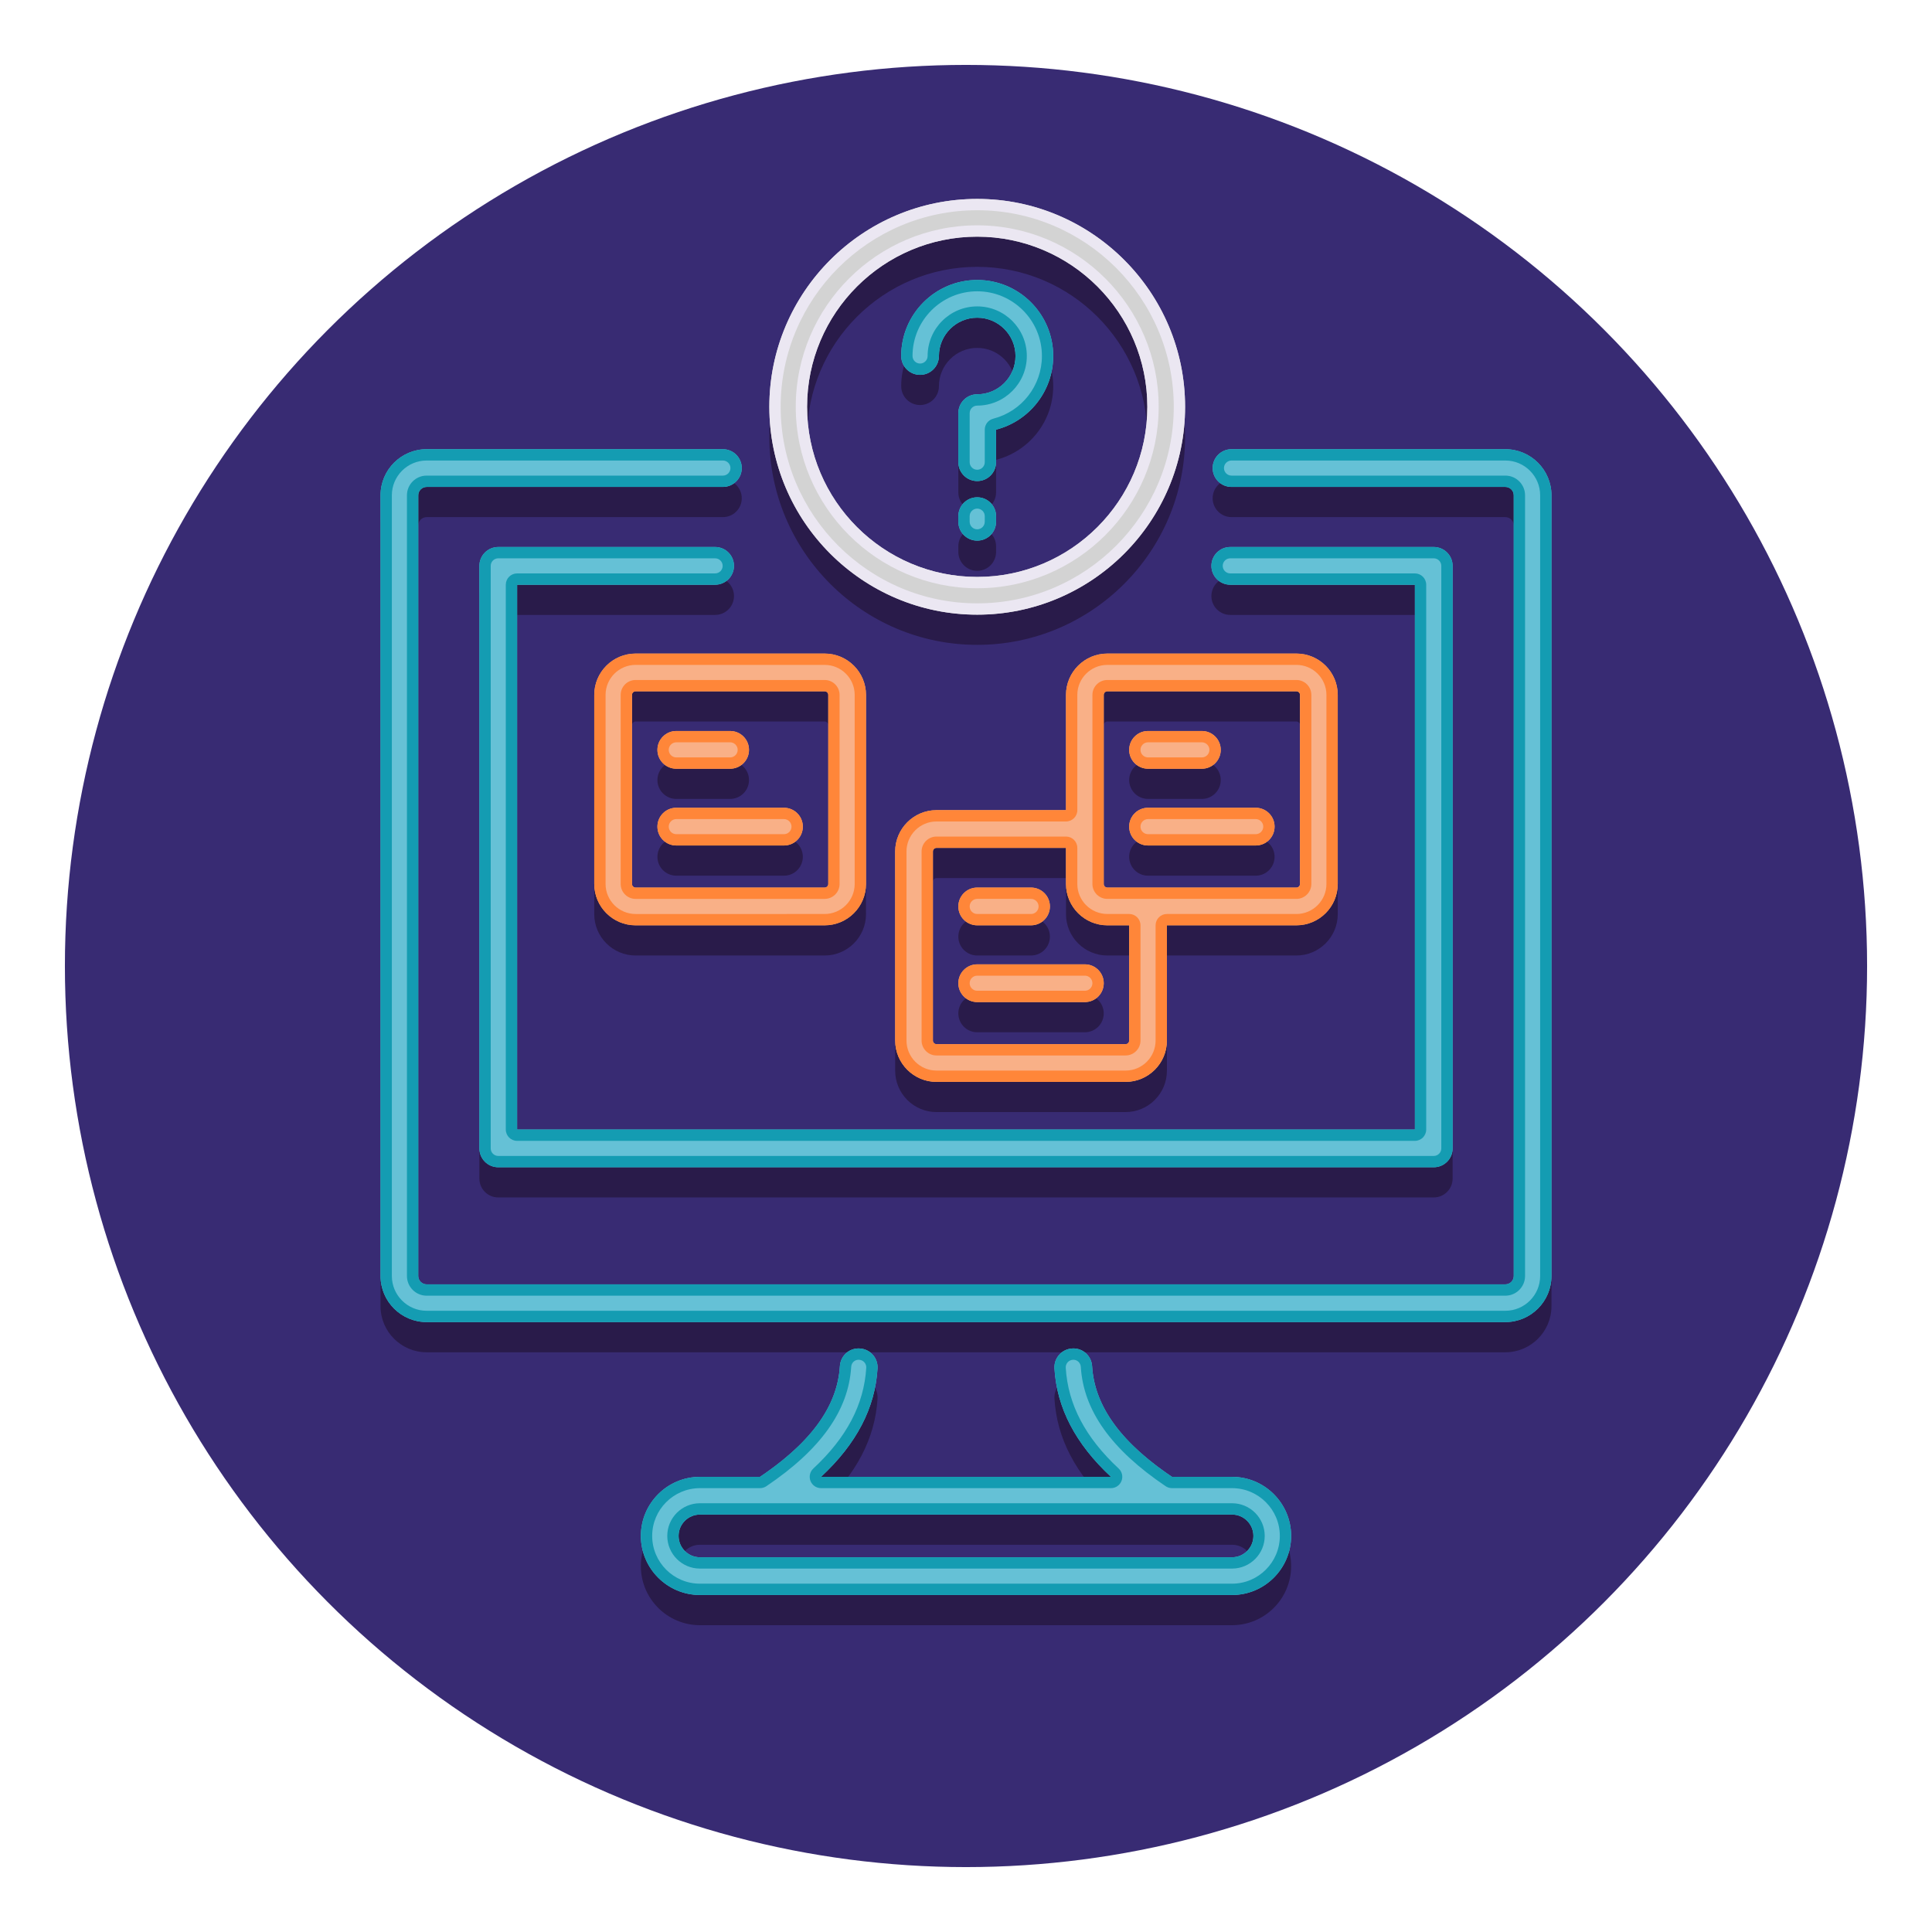 <?xml version="1.0" encoding="utf-8"?>
<!-- Generator: Adobe Illustrator 24.0.0, SVG Export Plug-In . SVG Version: 6.00 Build 0)  -->
<svg version="1.1" id="Layer_1" xmlns="http://www.w3.org/2000/svg" xmlns:xlink="http://www.w3.org/1999/xlink" x="0px" y="0px"
	 viewBox="0 0 256 256" style="enable-background:new 0 0 256 256;" xml:space="preserve">
<style type="text/css">
	.st0{fill:#382B73;}
	.st1{fill:#291B4A;}
	.st2{fill:#ED9ABC;}
	.st3{fill:#E54890;}
	.st4{fill:#D3D3D3;}
	.st5{fill:#EBE7F2;}
	.st6{fill:#F9B087;}
	.st7{fill:#FF8639;}
	.st8{fill:#65C1D6;}
	.st9{fill:#149CB2;}
</style>
<g>
	<g>
		<g>
			<g>
				<g>
					<circle class="st0" cx="128" cy="128" r="119.4"/>
				</g>
			</g>
		</g>
	</g>
	<g>
		<g>
			<g>
				<g>
					<path class="st1" d="M56.531,68.521h39.256c1.381,0,2.5-1.119,2.5-2.5s-1.119-2.5-2.5-2.5H56.531
						c-3.369,0-6.109,2.74-6.109,6.109v103.445c0,3.369,2.74,6.109,6.109,6.109h142.938c3.369,0,6.109-2.74,6.109-6.109V69.63
						c0-3.369-2.74-6.109-6.109-6.109h-36.286c-1.381,0-2.5,1.119-2.5,2.5s1.119,2.5,2.5,2.5h36.286
						c0.611,0,1.109,0.498,1.109,1.109v103.445c0,0.611-0.498,1.109-1.109,1.109H56.531c-0.611,0-1.109-0.498-1.109-1.109V69.63
						C55.422,69.019,55.92,68.521,56.531,68.521z"/>
				</g>
			</g>
		</g>
		<g>
			<g>
				<g>
					<path class="st1" d="M94.757,81.48c1.381,0,2.5-1.119,2.5-2.5s-1.119-2.5-2.5-2.5H66.021c-1.381,0-2.5,1.119-2.5,2.5v77.188
						c0,1.381,1.119,2.5,2.5,2.5h123.959c1.381,0,2.5-1.119,2.5-2.5V78.98c0-1.381-1.119-2.5-2.5-2.5h-26.963
						c-1.381,0-2.5,1.119-2.5,2.5s1.119,2.5,2.5,2.5h24.463v72.188H68.521V81.48H94.757z"/>
				</g>
			</g>
		</g>
		<g>
			<g>
				<g>
					<path class="st1" d="M116.279,185.327c0.084-1.378-0.965-2.563-2.344-2.646c-1.398-0.09-2.563,0.965-2.646,2.344
						c-0.322,5.281-3.793,10.082-10.585,14.663h-7.958c-4.317,0-7.829,3.512-7.829,7.829s3.512,7.829,7.829,7.829h70.508
						c4.317,0,7.829-3.512,7.829-7.829s-3.512-7.829-7.829-7.829h-7.958c-6.793-4.581-10.265-9.382-10.586-14.664
						c-0.083-1.378-1.256-2.429-2.647-2.343c-1.378,0.084-2.427,1.269-2.343,2.647c0.319,5.239,2.782,9.979,7.489,14.359h-38.418
						C113.498,195.308,115.961,190.567,116.279,185.327z M163.254,204.688c1.56,0,2.829,1.27,2.829,2.829s-1.27,2.829-2.829,2.829
						H92.746c-1.56,0-2.829-1.27-2.829-2.829s1.27-2.829,2.829-2.829H163.254z"/>
				</g>
			</g>
		</g>
		<g>
			<g>
				<g>
					<path class="st1" d="M149.145,147.355c3.02,0,5.477-2.457,5.477-5.477v-15.271h17.159c3.021,0,5.478-2.457,5.478-5.477V96.079
						c0-3.02-2.457-5.477-5.478-5.477h-25.052c-3.021,0-5.478,2.457-5.478,5.477v15.271h-17.159c-3.02,0-5.477,2.457-5.477,5.477
						v25.053c0,3.02,2.457,5.477,5.477,5.477H149.145z M146.251,96.079c0-0.263,0.214-0.477,0.478-0.477h25.052
						c0.264,0,0.478,0.214,0.478,0.477v25.053c0,0.263-0.214,0.477-0.478,0.477h-25.052c-0.264,0-0.478-0.214-0.478-0.477V96.079z
						 M123.615,141.879v-25.053c0-0.263,0.214-0.477,0.477-0.477h17.159v4.782c0,3.02,2.457,5.477,5.478,5.477h2.893v15.271
						c0,0.263-0.214,0.477-0.477,0.477h-25.053C123.829,142.355,123.615,142.142,123.615,141.879z"/>
				</g>
			</g>
		</g>
		<g>
			<g>
				<g>
					<path class="st1" d="M136.618,126.608c1.381,0,2.5-1.119,2.5-2.5s-1.119-2.5-2.5-2.5h-7.133c-1.381,0-2.5,1.119-2.5,2.5
						s1.119,2.5,2.5,2.5H136.618z"/>
				</g>
			</g>
		</g>
		<g>
			<g>
				<g>
					<path class="st1" d="M143.751,136.78c1.381,0,2.5-1.119,2.5-2.5s-1.119-2.5-2.5-2.5h-14.266c-1.381,0-2.5,1.119-2.5,2.5
						s1.119,2.5,2.5,2.5H143.751z"/>
				</g>
			</g>
		</g>
		<g>
			<g>
				<g>
					<path class="st1" d="M159.254,105.861c1.381,0,2.5-1.119,2.5-2.5s-1.119-2.5-2.5-2.5h-7.133c-1.381,0-2.5,1.119-2.5,2.5
						s1.119,2.5,2.5,2.5H159.254z"/>
				</g>
			</g>
		</g>
		<g>
			<g>
				<g>
					<path class="st1" d="M166.388,116.033c1.381,0,2.5-1.119,2.5-2.5s-1.119-2.5-2.5-2.5h-14.267c-1.381,0-2.5,1.119-2.5,2.5
						s1.119,2.5,2.5,2.5H166.388z"/>
				</g>
			</g>
		</g>
		<g>
			<g>
				<g>
					<path class="st1" d="M109.271,126.608c3.021,0,5.478-2.457,5.478-5.477V96.079c0-3.02-2.457-5.477-5.478-5.477H84.22
						c-3.021,0-5.478,2.457-5.478,5.477v25.053c0,3.02,2.457,5.477,5.478,5.477H109.271z M83.742,121.132V96.079
						c0-0.263,0.214-0.477,0.478-0.477h25.052c0.264,0,0.478,0.214,0.478,0.477v25.053c0,0.263-0.214,0.477-0.478,0.477H84.22
						C83.956,121.608,83.742,121.395,83.742,121.132z"/>
				</g>
			</g>
		</g>
		<g>
			<g>
				<g>
					<path class="st1" d="M96.746,105.861c1.381,0,2.5-1.119,2.5-2.5s-1.119-2.5-2.5-2.5h-7.134c-1.381,0-2.5,1.119-2.5,2.5
						s1.119,2.5,2.5,2.5H96.746z"/>
				</g>
			</g>
		</g>
		<g>
			<g>
				<g>
					<path class="st1" d="M103.879,116.033c1.381,0,2.5-1.119,2.5-2.5s-1.119-2.5-2.5-2.5H89.612c-1.381,0-2.5,1.119-2.5,2.5
						s1.119,2.5,2.5,2.5H103.879z"/>
				</g>
			</g>
		</g>
		<g>
			<g>
				<g>
					<path class="st1" d="M157.03,57.903c0-15.188-12.356-27.545-27.545-27.545c-15.188,0-27.544,12.356-27.544,27.545
						c0,15.188,12.356,27.544,27.544,27.544C144.674,85.447,157.03,73.091,157.03,57.903z M106.941,57.903
						c0-12.432,10.113-22.545,22.544-22.545c12.432,0,22.545,10.113,22.545,22.545c0,12.431-10.113,22.544-22.545,22.544
						C117.055,80.447,106.941,70.334,106.941,57.903z"/>
				</g>
			</g>
		</g>
		<g>
			<g>
				<g>
					<path class="st1" d="M129.485,56.244c-1.381,0-2.5,1.119-2.5,2.5v6.498c0,1.381,1.119,2.5,2.5,2.5s2.5-1.119,2.5-2.5v-4.312
						c4.349-1.115,7.573-5.068,7.573-9.76c0-5.554-4.519-10.072-10.073-10.072c-5.554,0-10.072,4.519-10.072,10.072
						c0,1.381,1.119,2.5,2.5,2.5s2.5-1.119,2.5-2.5c0-2.797,2.275-5.072,5.072-5.072c2.798,0,5.073,2.275,5.073,5.072
						C134.559,53.969,132.283,56.244,129.485,56.244z"/>
				</g>
			</g>
		</g>
		<g>
			<g>
				<g>
					<path class="st1" d="M131.985,73.136v-0.742c0-1.381-1.119-2.5-2.5-2.5s-2.5,1.119-2.5,2.5v0.742c0,1.381,1.119,2.5,2.5,2.5
						S131.985,74.517,131.985,73.136z"/>
				</g>
			</g>
		</g>
	</g>
	<g>
		<g>
			<g>
				<g>
					<g>
						<path class="st8" d="M116.279,181.327c0.084-1.378-0.965-2.563-2.344-2.646c-1.398-0.098-2.563,0.965-2.646,2.344
							c-0.331,5.438-3.99,10.367-11.188,15.07c-0.925,0.605-1.344,1.746-1.028,2.807c0.316,1.06,1.291,1.786,2.396,1.786h53.061
							c1.105,0,2.08-0.727,2.396-1.786c0.315-1.061-0.104-2.201-1.028-2.807c-7.197-4.703-10.857-9.633-11.188-15.071
							c-0.083-1.378-1.256-2.438-2.647-2.343c-1.378,0.084-2.427,1.269-2.343,2.647c0.319,5.239,2.782,9.979,7.489,14.359h-38.418
							C113.498,191.308,115.961,186.567,116.279,181.327z"/>
					</g>
				</g>
			</g>
			<g>
				<g>
					<g>
						<g>
							<g>
								<path class="st8" d="M56.531,64.521h39.256c1.381,0,2.5-1.119,2.5-2.5s-1.119-2.5-2.5-2.5H56.531
									c-3.369,0-6.109,2.74-6.109,6.109v103.445c0,3.369,2.74,6.109,6.109,6.109h142.938c3.369,0,6.109-2.74,6.109-6.109V65.63
									c0-3.369-2.74-6.109-6.109-6.109h-36.286c-1.381,0-2.5,1.119-2.5,2.5s1.119,2.5,2.5,2.5h36.286
									c0.611,0,1.109,0.498,1.109,1.109v103.445c0,0.611-0.498,1.109-1.109,1.109H56.531c-0.611,0-1.109-0.498-1.109-1.109V65.63
									C55.422,65.019,55.92,64.521,56.531,64.521z"/>
							</g>
						</g>
					</g>
					<g>
						<g>
							<g>
								<path class="st8" d="M94.757,77.48c1.381,0,2.5-1.119,2.5-2.5s-1.119-2.5-2.5-2.5H66.021c-1.381,0-2.5,1.119-2.5,2.5v77.188
									c0,1.381,1.119,2.5,2.5,2.5h123.959c1.381,0,2.5-1.119,2.5-2.5V74.98c0-1.381-1.119-2.5-2.5-2.5h-26.963
									c-1.381,0-2.5,1.119-2.5,2.5s1.119,2.5,2.5,2.5h24.463v72.188H68.521V77.48H94.757z"/>
							</g>
						</g>
					</g>
				</g>
			</g>
			<g>
				<g>
					<g>
						<path class="st8" d="M163.254,211.346c4.317,0,7.829-3.512,7.829-7.829s-3.512-7.829-7.829-7.829H92.746
							c-4.317,0-7.829,3.512-7.829,7.829s3.512,7.829,7.829,7.829H163.254z M89.917,203.517c0-1.56,1.27-2.829,2.829-2.829h70.508
							c1.56,0,2.829,1.27,2.829,2.829s-1.27,2.829-2.829,2.829H92.746C91.187,206.346,89.917,205.076,89.917,203.517z"/>
					</g>
				</g>
			</g>
		</g>
		<g>
			<g>
				<g>
					<g>
						<path class="st9" d="M56.531,64.521h39.256c1.381,0,2.5-1.119,2.5-2.5s-1.119-2.5-2.5-2.5H56.531
							c-3.369,0-6.109,2.74-6.109,6.109v103.445c0,3.369,2.74,6.109,6.109,6.109h142.938c3.369,0,6.109-2.74,6.109-6.109V65.63
							c0-3.369-2.74-6.109-6.109-6.109h-36.286c-1.381,0-2.5,1.119-2.5,2.5s1.119,2.5,2.5,2.5h36.286
							c0.611,0,1.109,0.498,1.109,1.109v103.445c0,0.611-0.498,1.109-1.109,1.109H56.531c-0.611,0-1.109-0.498-1.109-1.109V65.63
							C55.422,65.019,55.92,64.521,56.531,64.521z M56.531,171.685h142.938c1.439,0,2.609-1.171,2.609-2.609V65.63
							c0-1.439-1.171-2.609-2.609-2.609h-36.286c-0.551,0-1-0.448-1-1s0.449-1,1-1h36.286c2.542,0,4.609,2.068,4.609,4.609v103.445
							c0,2.542-2.068,4.609-4.609,4.609H56.531c-2.542,0-4.609-2.068-4.609-4.609V65.63c0-2.542,2.068-4.609,4.609-4.609h39.256
							c0.551,0,1,0.448,1,1s-0.449,1-1,1H56.531c-1.439,0-2.609,1.171-2.609,2.609v103.445
							C53.922,170.514,55.092,171.685,56.531,171.685z"/>
					</g>
				</g>
			</g>
			<g>
				<g>
					<g>
						<path class="st9" d="M94.757,77.48c1.381,0,2.5-1.119,2.5-2.5s-1.119-2.5-2.5-2.5H66.021c-1.381,0-2.5,1.119-2.5,2.5v77.188
							c0,1.381,1.119,2.5,2.5,2.5h123.959c1.381,0,2.5-1.119,2.5-2.5V74.98c0-1.381-1.119-2.5-2.5-2.5h-26.963
							c-1.381,0-2.5,1.119-2.5,2.5s1.119,2.5,2.5,2.5h24.463v72.188H68.521V77.48H94.757z M68.521,151.169h118.959
							c0.828,0,1.5-0.672,1.5-1.5V77.48c0-0.828-0.672-1.5-1.5-1.5h-24.463c-0.551,0-1-0.448-1-1s0.449-1,1-1h26.963
							c0.551,0,1,0.448,1,1v77.188c0,0.552-0.449,1-1,1H66.021c-0.551,0-1-0.448-1-1V74.98c0-0.552,0.449-1,1-1h28.736
							c0.551,0,1,0.448,1,1s-0.449,1-1,1H68.521c-0.828,0-1.5,0.672-1.5,1.5v72.188C67.021,150.497,67.692,151.169,68.521,151.169z"
							/>
					</g>
				</g>
			</g>
			<g>
				<g>
					<g>
						<path class="st9" d="M88.417,203.517c0,2.387,1.942,4.329,4.329,4.329h70.508c2.387,0,4.329-1.942,4.329-4.329
							s-1.942-4.329-4.329-4.329H92.746C90.359,199.188,88.417,201.13,88.417,203.517z M166.083,203.517
							c0,1.56-1.27,2.829-2.829,2.829H92.746c-1.56,0-2.829-1.27-2.829-2.829s1.27-2.829,2.829-2.829h70.508
							C164.813,200.688,166.083,201.957,166.083,203.517z"/>
						<path class="st9" d="M116.279,181.327c0.084-1.378-0.965-2.563-2.344-2.646c-0.06-0.004-0.119-0.006-0.178-0.006
							c-1.318,0-2.389,1.03-2.469,2.35c-0.322,5.281-3.793,10.082-10.585,14.663h-7.958c-4.317,0-7.829,3.512-7.829,7.829
							s3.512,7.829,7.829,7.829h70.508c4.317,0,7.829-3.512,7.829-7.829s-3.512-7.829-7.829-7.829h-7.958
							c-6.793-4.581-10.265-9.382-10.586-14.664c-0.08-1.321-1.16-2.349-2.475-2.349c-0.057,0-0.115,0.002-0.173,0.006
							c-1.378,0.084-2.427,1.269-2.343,2.647c0.319,5.239,2.782,9.979,7.489,14.359h-38.418
							C113.498,191.308,115.961,186.567,116.279,181.327z M107.769,194.589c-0.451,0.42-0.6,1.073-0.374,1.647
							c0.226,0.574,0.779,0.951,1.396,0.951h38.418c0.617,0,1.17-0.377,1.396-0.951c0.226-0.574,0.077-1.227-0.374-1.647
							c-4.423-4.115-6.717-8.483-7.014-13.352c-0.033-0.551,0.387-1.026,0.947-1.06l0.071-0.002c0.516,0,0.946,0.412,0.978,0.94
							c0.352,5.777,4.03,10.951,11.245,15.817c0.248,0.167,0.54,0.256,0.839,0.256h7.958c3.49,0,6.329,2.839,6.329,6.329
							s-2.839,6.329-6.329,6.329H92.746c-3.49,0-6.329-2.839-6.329-6.329s2.839-6.329,6.329-6.329h7.958
							c0.299,0,0.591-0.089,0.839-0.256c7.214-4.865,10.892-10.039,11.244-15.817c0.032-0.536,0.45-0.94,0.971-0.94c0,0,0,0,0,0
							c0.024,0,0.049,0.001,0.088,0.003c0.266,0.016,0.511,0.135,0.688,0.335c0.177,0.2,0.265,0.457,0.249,0.723
							C114.486,186.106,112.192,190.474,107.769,194.589z"/>
					</g>
				</g>
			</g>
		</g>
		<g>
			<g>
				<g>
					<g>
						<g>
							<g>
								<path class="st6" d="M124.092,112.35h18.742c1.381,0,2.5-1.119,2.5-2.5s-1.119-2.5-2.5-2.5h-18.742
									c-3.02,0-5.477,2.457-5.477,5.477v25.053c0,3.02,2.457,5.477,5.477,5.477h25.053c3.02,0,5.477-2.457,5.477-5.477v-17.187
									c0-1.381-1.119-2.5-2.5-2.5s-2.5,1.119-2.5,2.5v17.187c0,0.263-0.214,0.477-0.477,0.477h-25.053
									c-0.263,0-0.477-0.214-0.477-0.477v-25.053C123.615,112.563,123.829,112.35,124.092,112.35z"/>
							</g>
						</g>
					</g>
					<g>
						<g>
							<g>
								<path class="st6" d="M136.618,122.608c1.381,0,2.5-1.119,2.5-2.5s-1.119-2.5-2.5-2.5h-7.133c-1.381,0-2.5,1.119-2.5,2.5
									s1.119,2.5,2.5,2.5H136.618z"/>
							</g>
						</g>
					</g>
					<g>
						<g>
							<g>
								<path class="st6" d="M143.751,132.78c1.381,0,2.5-1.119,2.5-2.5s-1.119-2.5-2.5-2.5h-14.266c-1.381,0-2.5,1.119-2.5,2.5
									s1.119,2.5,2.5,2.5H143.751z"/>
							</g>
						</g>
					</g>
				</g>
			</g>
			<g>
				<g>
					<g>
						<g>
							<g>
								<path class="st6" d="M171.78,122.608c3.021,0,5.478-2.457,5.478-5.477V92.079c0-3.02-2.457-5.477-5.478-5.477h-25.052
									c-3.021,0-5.478,2.457-5.478,5.477v25.053c0,3.02,2.457,5.477,5.478,5.477H171.78z M146.251,117.132V92.079
									c0-0.263,0.214-0.477,0.478-0.477h25.052c0.264,0,0.478,0.214,0.478,0.477v25.053c0,0.263-0.214,0.477-0.478,0.477h-25.052
									C146.465,117.608,146.251,117.395,146.251,117.132z"/>
							</g>
						</g>
					</g>
					<g>
						<g>
							<g>
								<path class="st6" d="M159.254,101.861c1.381,0,2.5-1.119,2.5-2.5s-1.119-2.5-2.5-2.5h-7.133c-1.381,0-2.5,1.119-2.5,2.5
									s1.119,2.5,2.5,2.5H159.254z"/>
							</g>
						</g>
					</g>
					<g>
						<g>
							<g>
								<path class="st6" d="M166.388,112.033c1.381,0,2.5-1.119,2.5-2.5s-1.119-2.5-2.5-2.5h-14.267c-1.381,0-2.5,1.119-2.5,2.5
									s1.119,2.5,2.5,2.5H166.388z"/>
							</g>
						</g>
					</g>
				</g>
			</g>
			<g>
				<g>
					<g>
						<g>
							<g>
								<path class="st6" d="M109.271,122.608c3.021,0,5.478-2.457,5.478-5.477V92.079c0-3.02-2.457-5.477-5.478-5.477H84.22
									c-3.021,0-5.478,2.457-5.478,5.477v25.053c0,3.02,2.457,5.477,5.478,5.477H109.271z M83.742,117.132V92.079
									c0-0.263,0.214-0.477,0.478-0.477h25.052c0.264,0,0.478,0.214,0.478,0.477v25.053c0,0.263-0.214,0.477-0.478,0.477H84.22
									C83.956,117.608,83.742,117.395,83.742,117.132z"/>
							</g>
						</g>
					</g>
					<g>
						<g>
							<g>
								<path class="st6" d="M96.746,101.861c1.381,0,2.5-1.119,2.5-2.5s-1.119-2.5-2.5-2.5h-7.134c-1.381,0-2.5,1.119-2.5,2.5
									s1.119,2.5,2.5,2.5H96.746z"/>
							</g>
						</g>
					</g>
					<g>
						<g>
							<g>
								<path class="st6" d="M103.879,112.033c1.381,0,2.5-1.119,2.5-2.5s-1.119-2.5-2.5-2.5H89.612c-1.381,0-2.5,1.119-2.5,2.5
									s1.119,2.5,2.5,2.5H103.879z"/>
							</g>
						</g>
					</g>
				</g>
			</g>
		</g>
		<g>
			<g>
				<g>
					<g>
						<path class="st7" d="M136.618,122.608c1.381,0,2.5-1.119,2.5-2.5s-1.119-2.5-2.5-2.5h-7.133c-1.381,0-2.5,1.119-2.5,2.5
							s1.119,2.5,2.5,2.5H136.618z M128.485,120.108c0-0.552,0.449-1,1-1h7.133c0.551,0,1,0.448,1,1s-0.449,1-1,1h-7.133
							C128.934,121.108,128.485,120.66,128.485,120.108z"/>
					</g>
				</g>
			</g>
			<g>
				<g>
					<g>
						<path class="st7" d="M143.751,132.78c1.381,0,2.5-1.119,2.5-2.5s-1.119-2.5-2.5-2.5h-14.266c-1.381,0-2.5,1.119-2.5,2.5
							s1.119,2.5,2.5,2.5H143.751z M128.485,130.28c0-0.552,0.449-1,1-1h14.266c0.551,0,1,0.448,1,1s-0.449,1-1,1h-14.266
							C128.934,131.28,128.485,130.832,128.485,130.28z"/>
					</g>
				</g>
			</g>
			<g>
				<g>
					<g>
						<path class="st7" d="M149.145,143.355c3.02,0,5.477-2.457,5.477-5.477v-15.271h17.159c3.021,0,5.478-2.457,5.478-5.477V92.079
							c0-3.02-2.457-5.477-5.478-5.477h-25.052c-3.021,0-5.478,2.457-5.478,5.477v15.271h-17.159c-3.02,0-5.477,2.457-5.477,5.477
							v25.053c0,3.02,2.457,5.477,5.477,5.477H149.145z M120.115,137.879v-25.053c0-2.193,1.784-3.977,3.977-3.977h17.159
							c0.828,0,1.5-0.672,1.5-1.5V92.079c0-2.193,1.784-3.977,3.978-3.977h25.052c2.193,0,3.978,1.784,3.978,3.977v25.053
							c0,2.193-1.784,3.977-3.978,3.977h-17.159c-0.828,0-1.5,0.672-1.5,1.5v15.271c0,2.193-1.784,3.977-3.977,3.977h-25.053
							C121.899,141.855,120.115,140.072,120.115,137.879z"/>
						<path class="st7" d="M149.145,139.855c1.09,0,1.977-0.887,1.977-1.977v-15.271c0-0.828-0.672-1.5-1.5-1.5h-2.893
							c-2.193,0-3.978-1.784-3.978-3.977v-4.782c0-0.828-0.672-1.5-1.5-1.5h-17.159c-1.09,0-1.977,0.887-1.977,1.977v25.053
							c0,1.09,0.887,1.977,1.977,1.977H149.145z M123.615,137.879v-25.053c0-0.263,0.214-0.477,0.477-0.477h17.159v4.782
							c0,3.02,2.457,5.477,5.478,5.477h2.893v15.271c0,0.263-0.214,0.477-0.477,0.477h-25.053
							C123.829,138.355,123.615,138.142,123.615,137.879z"/>
						<path class="st7" d="M146.729,119.108h25.052c1.09,0,1.978-0.887,1.978-1.977V92.079c0-1.09-0.887-1.977-1.978-1.977h-25.052
							c-1.09,0-1.978,0.887-1.978,1.977v25.053C144.751,118.222,145.638,119.108,146.729,119.108z M146.251,92.079
							c0-0.263,0.214-0.477,0.478-0.477h25.052c0.264,0,0.478,0.214,0.478,0.477v25.053c0,0.263-0.214,0.477-0.478,0.477h-25.052
							c-0.264,0-0.478-0.214-0.478-0.477V92.079z"/>
					</g>
				</g>
			</g>
			<g>
				<g>
					<g>
						<path class="st7" d="M159.254,101.861c1.381,0,2.5-1.119,2.5-2.5s-1.119-2.5-2.5-2.5h-7.133c-1.381,0-2.5,1.119-2.5,2.5
							s1.119,2.5,2.5,2.5H159.254z M151.121,99.361c0-0.552,0.449-1,1-1h7.133c0.551,0,1,0.448,1,1s-0.449,1-1,1h-7.133
							C151.57,100.361,151.121,99.913,151.121,99.361z"/>
					</g>
				</g>
			</g>
			<g>
				<g>
					<g>
						<path class="st7" d="M166.388,112.033c1.381,0,2.5-1.119,2.5-2.5s-1.119-2.5-2.5-2.5h-14.267c-1.381,0-2.5,1.119-2.5,2.5
							s1.119,2.5,2.5,2.5H166.388z M151.121,109.533c0-0.552,0.449-1,1-1h14.267c0.551,0,1,0.448,1,1s-0.449,1-1,1h-14.267
							C151.57,110.533,151.121,110.085,151.121,109.533z"/>
					</g>
				</g>
			</g>
			<g>
				<g>
					<g>
						<path class="st7" d="M109.271,122.608c3.021,0,5.478-2.457,5.478-5.477V92.079c0-3.02-2.457-5.477-5.478-5.477H84.22
							c-3.021,0-5.478,2.457-5.478,5.477v25.053c0,3.02,2.457,5.477,5.478,5.477H109.271z M80.242,117.132V92.079
							c0-2.193,1.784-3.977,3.978-3.977h25.052c2.193,0,3.978,1.784,3.978,3.977v25.053c0,2.193-1.784,3.977-3.978,3.977H84.22
							C82.026,121.108,80.242,119.324,80.242,117.132z"/>
						<path class="st7" d="M109.271,119.108c1.09,0,1.978-0.887,1.978-1.977V92.079c0-1.09-0.887-1.977-1.978-1.977H84.22
							c-1.09,0-1.978,0.887-1.978,1.977v25.053c0,1.09,0.887,1.977,1.978,1.977H109.271z M83.742,117.132V92.079
							c0-0.263,0.214-0.477,0.478-0.477h25.052c0.264,0,0.478,0.214,0.478,0.477v25.053c0,0.263-0.214,0.477-0.478,0.477H84.22
							C83.956,117.608,83.742,117.395,83.742,117.132z"/>
					</g>
				</g>
			</g>
			<g>
				<g>
					<g>
						<path class="st7" d="M96.746,101.861c1.381,0,2.5-1.119,2.5-2.5s-1.119-2.5-2.5-2.5h-7.134c-1.381,0-2.5,1.119-2.5,2.5
							s1.119,2.5,2.5,2.5H96.746z M88.612,99.361c0-0.552,0.449-1,1-1h7.134c0.551,0,1,0.448,1,1s-0.449,1-1,1h-7.134
							C89.061,100.361,88.612,99.913,88.612,99.361z"/>
					</g>
				</g>
			</g>
			<g>
				<g>
					<g>
						<path class="st7" d="M103.879,112.033c1.381,0,2.5-1.119,2.5-2.5s-1.119-2.5-2.5-2.5H89.612c-1.381,0-2.5,1.119-2.5,2.5
							s1.119,2.5,2.5,2.5H103.879z M88.612,109.533c0-0.552,0.449-1,1-1h14.267c0.551,0,1,0.448,1,1s-0.449,1-1,1H89.612
							C89.061,110.533,88.612,110.085,88.612,109.533z"/>
					</g>
				</g>
			</g>
		</g>
		<g>
			<g>
				<g>
					<path class="st4" d="M157.03,53.903c0-15.188-12.356-27.545-27.545-27.545c-15.188,0-27.544,12.356-27.544,27.545
						c0,15.188,12.356,27.544,27.544,27.544C144.674,81.447,157.03,69.091,157.03,53.903z M106.941,53.903
						c0-12.432,10.113-22.545,22.544-22.545c12.432,0,22.545,10.113,22.545,22.545c0,12.431-10.113,22.544-22.545,22.544
						C117.055,76.447,106.941,66.334,106.941,53.903z"/>
				</g>
			</g>
		</g>
		<g>
			<g>
				<g>
					<g>
						<path class="st5" d="M157.03,53.903c0-15.188-12.356-27.545-27.545-27.545c-15.188,0-27.544,12.356-27.544,27.545
							c0,15.188,12.356,27.544,27.544,27.544C144.674,81.447,157.03,69.091,157.03,53.903z M103.441,53.903
							c0-14.361,11.683-26.045,26.044-26.045c14.361,0,26.045,11.684,26.045,26.045c0,14.361-11.684,26.044-26.045,26.044
							C115.125,79.947,103.441,68.264,103.441,53.903z"/>
						<path class="st5" d="M153.53,53.903c0-13.258-10.786-24.045-24.045-24.045c-13.258,0-24.044,10.787-24.044,24.045
							c0,13.258,10.786,24.044,24.044,24.044C142.744,77.947,153.53,67.161,153.53,53.903z M106.941,53.903
							c0-12.432,10.113-22.545,22.544-22.545c12.432,0,22.545,10.113,22.545,22.545c0,12.431-10.113,22.544-22.545,22.544
							C117.055,76.447,106.941,66.334,106.941,53.903z"/>
					</g>
				</g>
			</g>
		</g>
		<g>
			<g>
				<g>
					<g>
						<path class="st8" d="M129.485,52.244c-1.381,0-2.5,1.119-2.5,2.5v6.498c0,1.381,1.119,2.5,2.5,2.5s2.5-1.119,2.5-2.5v-4.312
							c4.349-1.115,7.573-5.068,7.573-9.76c0-5.554-4.519-10.072-10.073-10.072c-5.554,0-10.072,4.519-10.072,10.072
							c0,1.381,1.119,2.5,2.5,2.5s2.5-1.119,2.5-2.5c0-2.797,2.275-5.072,5.072-5.072c2.798,0,5.073,2.275,5.073,5.072
							C134.559,49.969,132.283,52.244,129.485,52.244z"/>
					</g>
				</g>
			</g>
			<g>
				<g>
					<g>
						<path class="st8" d="M131.985,69.136v-0.742c0-1.381-1.119-2.5-2.5-2.5s-2.5,1.119-2.5,2.5v0.742c0,1.381,1.119,2.5,2.5,2.5
							S131.985,70.517,131.985,69.136z"/>
					</g>
				</g>
			</g>
		</g>
		<g>
			<g>
				<g>
					<g>
						<path class="st9" d="M129.485,52.244c-1.381,0-2.5,1.119-2.5,2.5v6.498c0,1.381,1.119,2.5,2.5,2.5s2.5-1.119,2.5-2.5v-4.312
							c4.349-1.115,7.573-5.068,7.573-9.76c0-5.554-4.519-10.072-10.073-10.072c-5.554,0-10.072,4.519-10.072,10.072
							c0,1.381,1.119,2.5,2.5,2.5s2.5-1.119,2.5-2.5c0-2.797,2.275-5.072,5.072-5.072c2.798,0,5.073,2.275,5.073,5.072
							C134.559,49.969,132.283,52.244,129.485,52.244z M136.059,47.171c0-3.624-2.949-6.572-6.573-6.572
							c-3.624,0-6.572,2.948-6.572,6.572c0,0.552-0.449,1-1,1s-1-0.448-1-1c0-4.727,3.845-8.572,8.572-8.572
							c4.727,0,8.573,3.845,8.573,8.572c0,3.917-2.651,7.333-6.446,8.307c-0.663,0.17-1.127,0.768-1.127,1.453v4.312
							c0,0.552-0.449,1-1,1s-1-0.448-1-1v-6.498c0-0.552,0.449-1,1-1C133.11,53.744,136.059,50.795,136.059,47.171z"/>
					</g>
				</g>
			</g>
			<g>
				<g>
					<g>
						<path class="st9" d="M131.985,69.136v-0.742c0-1.381-1.119-2.5-2.5-2.5s-2.5,1.119-2.5,2.5v0.742c0,1.381,1.119,2.5,2.5,2.5
							S131.985,70.517,131.985,69.136z M128.485,69.136v-0.742c0-0.552,0.449-1,1-1s1,0.448,1,1v0.742c0,0.552-0.449,1-1,1
							S128.485,69.687,128.485,69.136z"/>
					</g>
				</g>
			</g>
		</g>
	</g>
</g>
</svg>
